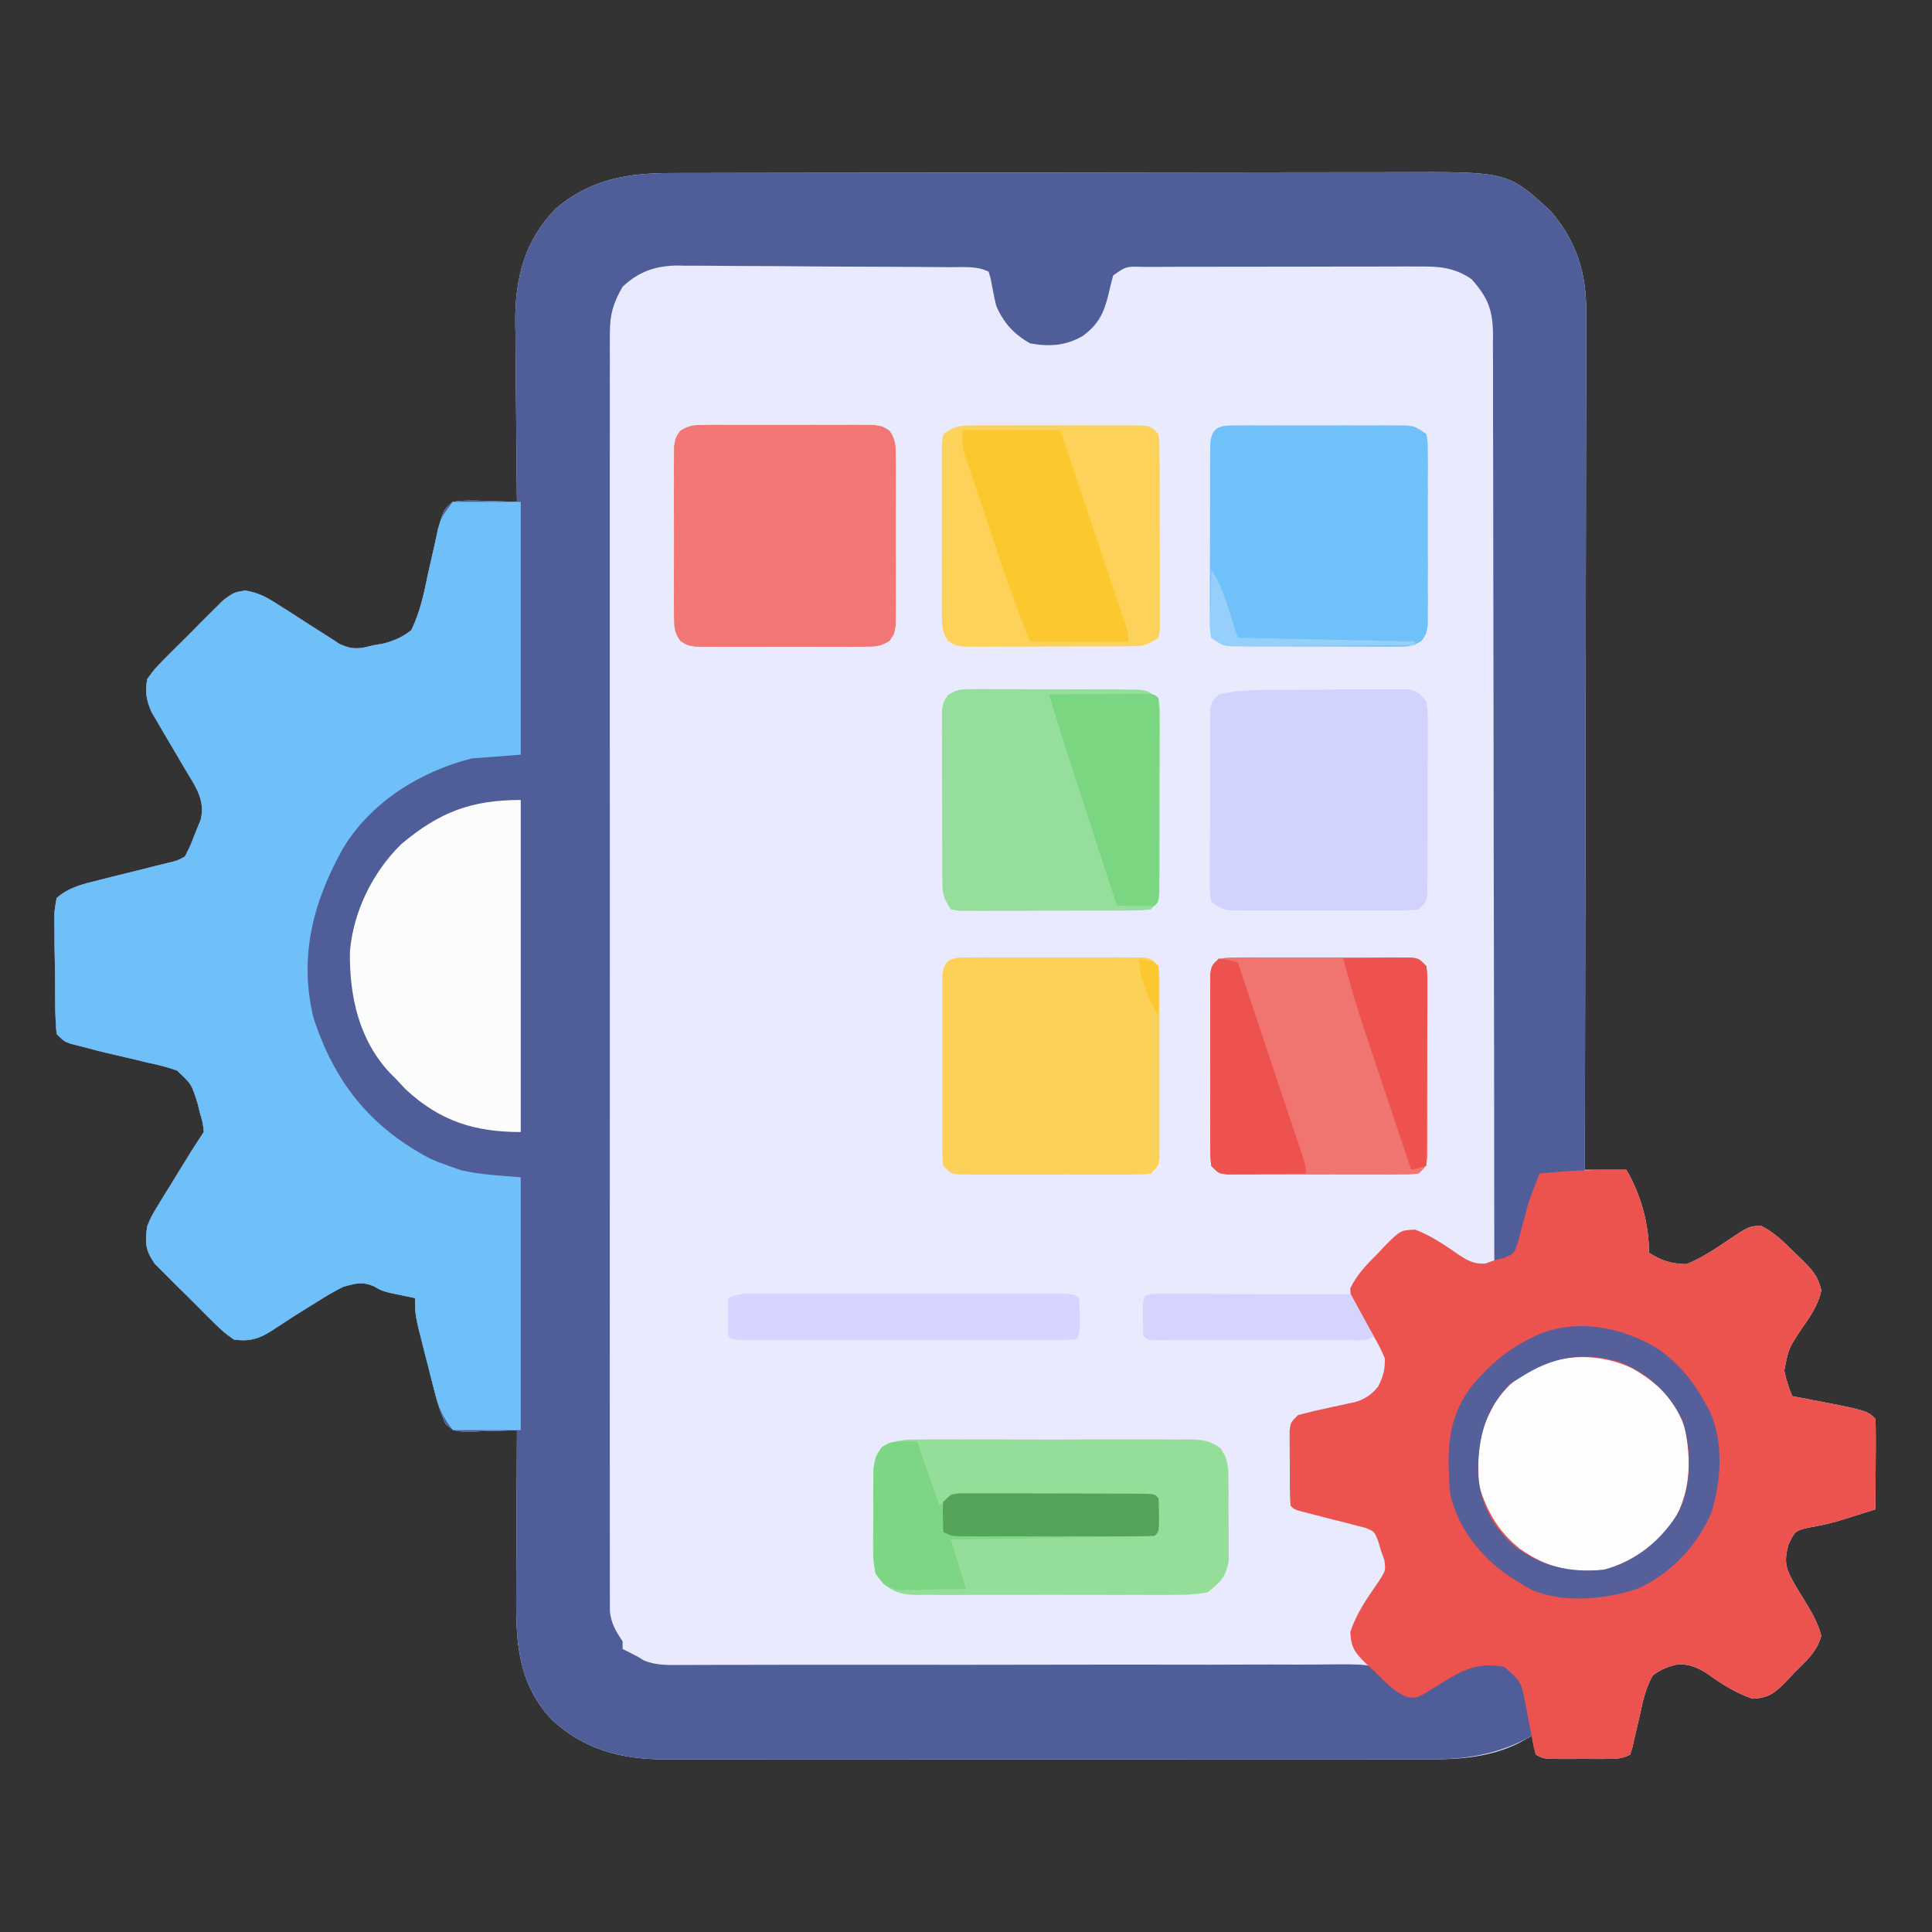 <?xml version="1.0" encoding="UTF-8"?>
<svg version="1.1" xmlns="http://www.w3.org/2000/svg" width="512" height="512">
<rect width="100%" height="100%" fill="#333333" stroke="none"/>
<path d="M0 0 C0.896 -0.003 1.792 -0.006 2.715 -0.009 C5.705 -0.018 8.696 -0.019 11.686 -0.021 C13.836 -0.025 15.985 -0.03 18.134 -0.036 C23.964 -0.049 29.795 -0.055 35.626 -0.06 C39.272 -0.063 42.918 -0.067 46.564 -0.071 C57.98 -0.085 69.397 -0.095 80.814 -0.098 C93.976 -0.103 107.137 -0.12 120.299 -0.149 C130.485 -0.171 140.67 -0.181 150.855 -0.182 C156.933 -0.184 163.011 -0.189 169.089 -0.207 C174.809 -0.224 180.529 -0.226 186.249 -0.217 C188.342 -0.216 190.435 -0.221 192.528 -0.231 C221.493 -0.36 221.493 -0.36 232.887 10.14 C239.793 18.273 242.35 26.619 242.248 37.1 C242.25 38.075 242.253 39.049 242.255 40.053 C242.26 43.304 242.244 46.554 242.227 49.805 C242.227 52.141 242.227 54.477 242.229 56.813 C242.23 63.145 242.212 69.477 242.191 75.809 C242.174 81.759 242.171 87.709 242.168 93.659 C242.162 105.44 242.142 117.22 242.113 129.001 C242.086 140.442 242.064 151.882 242.052 163.323 C242.051 164.028 242.05 164.734 242.049 165.461 C242.045 169.002 242.042 172.544 242.038 176.085 C242.007 205.437 241.954 234.789 241.887 264.14 C245.517 264.14 249.147 264.14 252.887 264.14 C256.744 270.752 258.887 278.496 258.887 286.14 C262.22 288.253 264.923 289.14 268.887 289.14 C272.845 287.498 276.376 285.167 279.908 282.762 C285.22 279.194 285.22 279.194 288.473 278.933 C292.166 280.78 294.814 283.41 297.699 286.328 C298.596 287.176 298.596 287.176 299.51 288.041 C302.177 290.702 303.716 292.387 304.563 296.113 C303.647 300.214 301.641 302.981 299.262 306.39 C295.895 311.471 295.895 311.471 294.735 317.34 C295.255 319.755 295.867 321.894 296.887 324.14 C297.778 324.305 297.778 324.305 298.688 324.472 C316.656 327.91 316.656 327.91 318.887 330.14 C318.974 331.921 318.994 333.705 318.985 335.488 C318.981 336.568 318.978 337.647 318.975 338.76 C318.966 339.896 318.958 341.032 318.949 342.203 C318.945 343.343 318.94 344.483 318.936 345.658 C318.924 348.486 318.907 351.313 318.887 354.14 C316.888 354.768 314.888 355.393 312.887 356.015 C311.704 356.388 310.52 356.761 309.301 357.144 C306.595 357.934 304.031 358.491 301.262 358.953 C297.576 359.85 297.576 359.85 295.824 363.515 C294.543 368.468 295.228 369.971 297.735 374.418 C298.84 376.261 299.959 378.094 301.092 379.92 C302.587 382.425 303.795 384.795 304.543 387.621 C303.432 391.886 300.394 394.474 297.324 397.515 C296.411 398.496 296.411 398.496 295.479 399.496 C292.356 402.635 290.887 404.09 286.352 404.32 C281.84 402.784 278.152 400.425 274.313 397.672 C271.777 396.046 269.586 395.122 266.558 395.202 C263.855 395.81 262.115 396.485 259.887 398.14 C257.987 401.52 257.233 404.99 256.449 408.765 C255.998 410.697 255.542 412.626 255.078 414.555 C254.895 415.41 254.711 416.265 254.522 417.147 C254.312 417.805 254.103 418.463 253.887 419.14 C251.458 420.355 249.88 420.27 247.168 420.273 C246.236 420.275 245.304 420.276 244.344 420.277 C242.88 420.271 242.88 420.271 241.387 420.265 C239.923 420.271 239.923 420.271 238.43 420.277 C237.032 420.275 237.032 420.275 235.606 420.273 C234.321 420.272 234.321 420.272 233.01 420.27 C230.887 420.14 230.887 420.14 228.887 419.14 C228.262 416.578 228.262 416.578 227.887 414.14 C226.773 414.759 225.659 415.378 224.512 416.015 C216.893 419.808 208.834 420.44 200.438 420.394 C199.542 420.398 198.646 420.401 197.723 420.404 C194.751 420.412 191.779 420.406 188.807 420.399 C186.664 420.402 184.521 420.406 182.378 420.41 C176.579 420.419 170.779 420.415 164.98 420.409 C158.9 420.404 152.82 420.409 146.74 420.412 C136.532 420.416 126.323 420.411 116.115 420.401 C104.326 420.39 92.537 420.394 80.748 420.405 C70.612 420.414 60.475 420.415 50.339 420.41 C44.292 420.407 38.244 420.406 32.196 420.413 C26.51 420.419 20.823 420.415 15.137 420.403 C13.055 420.401 10.972 420.401 8.89 420.406 C6.038 420.411 3.187 420.404 0.336 420.394 C-0.48 420.399 -1.296 420.403 -2.137 420.408 C-13.639 420.331 -23.376 417.795 -31.926 409.828 C-40.598 400.574 -41.41 389.899 -41.308 377.769 C-41.306 376.492 -41.303 375.214 -41.3 373.898 C-41.291 370.523 -41.273 367.148 -41.25 363.773 C-41.23 360.321 -41.221 356.868 -41.211 353.416 C-41.189 346.657 -41.155 339.899 -41.113 333.14 C-42.305 333.187 -43.498 333.233 -44.726 333.281 C-46.293 333.319 -47.859 333.355 -49.426 333.39 C-50.211 333.424 -50.997 333.457 -51.806 333.492 C-57.581 333.59 -57.581 333.59 -60.042 331.51 C-61.314 328.697 -62.171 325.977 -62.937 322.984 C-63.243 321.797 -63.55 320.61 -63.865 319.387 C-64.328 317.532 -64.328 317.532 -64.801 315.64 C-65.121 314.404 -65.441 313.168 -65.771 311.894 C-68.113 302.697 -68.113 302.697 -68.113 298.14 C-68.716 298.019 -69.32 297.898 -69.941 297.773 C-70.74 297.606 -71.54 297.438 -72.363 297.265 C-73.546 297.022 -73.546 297.022 -74.754 296.773 C-77.113 296.14 -77.113 296.14 -79.035 295.008 C-82.117 293.721 -83.911 294.252 -87.113 295.14 C-89.683 296.389 -92.076 297.864 -94.488 299.39 C-95.48 299.998 -95.48 299.998 -96.492 300.619 C-99.248 302.314 -101.969 304.044 -104.656 305.847 C-108.742 308.59 -111.194 309.8 -116.113 309.14 C-118.906 307.14 -118.906 307.14 -121.73 304.355 C-122.232 303.861 -122.734 303.367 -123.252 302.859 C-124.306 301.813 -125.353 300.759 -126.392 299.698 C-127.982 298.084 -129.603 296.508 -131.23 294.931 C-132.253 293.908 -133.274 292.883 -134.293 291.855 C-135.218 290.928 -136.144 290.001 -137.097 289.046 C-139.632 285.393 -139.709 283.508 -139.113 279.14 C-137.951 276.374 -137.951 276.374 -136.34 273.75 C-135.762 272.793 -135.185 271.837 -134.59 270.851 C-133.673 269.386 -133.673 269.386 -132.738 267.89 C-132.135 266.898 -131.532 265.905 -130.91 264.883 C-128.701 261.26 -126.466 257.671 -124.113 254.14 C-124.349 251.704 -124.349 251.704 -125.113 249.14 C-125.317 248.297 -125.522 247.454 -125.732 246.586 C-127.366 241.404 -127.366 241.404 -131.231 237.821 C-133.865 236.903 -136.444 236.266 -139.176 235.703 C-140.117 235.473 -141.058 235.242 -142.028 235.005 C-143.883 234.553 -145.742 234.118 -147.604 233.701 C-150.692 233.011 -153.746 232.217 -156.801 231.39 C-157.609 231.189 -158.417 230.988 -159.25 230.781 C-161.113 230.14 -161.113 230.14 -163.113 228.14 C-163.35 225.451 -163.465 222.868 -163.484 220.176 C-163.493 219.386 -163.502 218.597 -163.512 217.784 C-163.526 216.114 -163.535 214.444 -163.539 212.773 C-163.551 210.216 -163.6 207.661 -163.65 205.103 C-163.66 203.482 -163.667 201.86 -163.672 200.238 C-163.691 199.472 -163.711 198.707 -163.731 197.918 C-163.712 195.754 -163.712 195.754 -163.113 192.14 C-159.824 189.228 -156 188.397 -151.789 187.351 C-150.596 187.05 -149.403 186.748 -148.174 186.437 C-146.937 186.133 -145.7 185.829 -144.426 185.515 C-141.963 184.9 -139.501 184.283 -137.039 183.664 C-135.95 183.395 -134.861 183.126 -133.739 182.849 C-131.159 182.246 -131.159 182.246 -129.113 181.14 C-127.668 178.291 -127.668 178.291 -126.363 174.89 C-125.894 173.751 -125.425 172.611 -124.941 171.437 C-123.588 166.05 -126.426 162.421 -129.152 157.832 C-130.022 156.34 -130.022 156.34 -130.91 154.818 C-132.129 152.741 -133.356 150.668 -134.59 148.599 C-135.167 147.604 -135.745 146.608 -136.34 145.582 C-136.872 144.682 -137.403 143.781 -137.951 142.854 C-139.353 139.58 -139.669 137.668 -139.113 134.14 C-137.097 131.348 -137.097 131.348 -134.293 128.523 C-133.548 127.77 -133.548 127.77 -132.789 127.002 C-131.739 125.948 -130.681 124.901 -129.616 123.861 C-127.993 122.27 -126.404 120.65 -124.816 119.023 C-123.789 118 -122.761 116.98 -121.73 115.961 C-120.798 115.035 -119.866 114.11 -118.906 113.157 C-116.113 111.14 -116.113 111.14 -113.127 110.632 C-109.514 111.242 -107.34 112.463 -104.269 114.457 C-103.188 115.138 -102.106 115.819 -100.992 116.521 C-99.297 117.612 -97.606 118.708 -95.917 119.807 C-94.273 120.871 -92.615 121.914 -90.957 122.957 C-89.49 123.907 -89.49 123.907 -87.994 124.877 C-84.464 126.425 -82.798 126.1 -79.113 125.14 C-78.249 124.993 -77.386 124.847 -76.496 124.695 C-73.519 123.879 -71.559 123.05 -69.113 121.14 C-66.766 116.342 -65.739 111.336 -64.676 106.14 C-64.214 104.066 -63.74 101.995 -63.258 99.925 C-62.827 98.05 -62.427 96.167 -62.029 94.285 C-60.524 89.119 -60.524 89.119 -58.113 87.14 C-55.201 86.659 -52.366 86.765 -49.426 86.89 C-48.628 86.908 -47.831 86.927 -47.01 86.945 C-45.044 86.992 -43.078 87.064 -41.113 87.14 C-41.122 86.44 -41.131 85.74 -41.14 85.019 C-41.221 78.371 -41.281 71.724 -41.32 65.075 C-41.341 61.659 -41.369 58.242 -41.415 54.826 C-41.467 50.884 -41.486 46.942 -41.504 43 C-41.524 41.793 -41.545 40.586 -41.566 39.343 C-41.569 27.587 -39.073 17.873 -30.746 9.34 C-21.41 1.541 -11.76 -0.012 0 0 Z " fill="#EAEAFE" transform="translate(178.113,45.86)"/>
<path d="M0 0 C0.896 -0.003 1.792 -0.006 2.715 -0.009 C5.705 -0.018 8.696 -0.019 11.686 -0.021 C13.836 -0.025 15.985 -0.03 18.134 -0.036 C23.964 -0.049 29.795 -0.055 35.626 -0.06 C39.272 -0.063 42.918 -0.067 46.564 -0.071 C57.98 -0.085 69.397 -0.095 80.814 -0.098 C93.976 -0.103 107.137 -0.12 120.299 -0.149 C130.485 -0.171 140.67 -0.181 150.855 -0.182 C156.933 -0.184 163.011 -0.189 169.089 -0.207 C174.809 -0.224 180.529 -0.226 186.249 -0.217 C188.342 -0.216 190.435 -0.221 192.528 -0.231 C221.493 -0.36 221.493 -0.36 232.887 10.14 C239.805 18.287 242.349 26.64 242.248 37.138 C242.25 38.117 242.253 39.095 242.255 40.104 C242.26 43.368 242.244 46.632 242.227 49.896 C242.227 52.242 242.227 54.588 242.229 56.934 C242.23 63.293 242.212 69.652 242.191 76.011 C242.174 81.986 242.171 87.961 242.168 93.936 C242.162 105.767 242.142 117.598 242.113 129.429 C242.086 140.917 242.064 152.406 242.052 163.895 C242.051 164.604 242.05 165.313 242.049 166.043 C242.045 169.599 242.042 173.155 242.038 176.711 C242.007 206.188 241.954 235.664 241.887 265.14 C237.927 265.47 233.967 265.8 229.887 266.14 C229.572 267.393 229.258 268.646 228.934 269.937 C228.502 271.589 228.07 273.24 227.637 274.89 C227.329 276.128 227.329 276.128 227.016 277.39 C225.81 281.92 224.896 285.312 220.887 288.14 C219.897 288.14 218.907 288.14 217.887 288.14 C217.886 286.843 217.886 285.546 217.885 284.209 C217.871 253.408 217.831 222.607 217.76 191.806 C217.751 188.014 217.743 184.223 217.734 180.432 C217.733 179.677 217.731 178.922 217.729 178.144 C217.703 165.924 217.693 153.704 217.691 141.484 C217.688 128.944 217.666 116.404 217.626 103.864 C217.603 96.127 217.594 88.39 217.603 80.653 C217.609 74.719 217.589 68.785 217.559 62.852 C217.551 60.418 217.551 57.984 217.56 55.551 C217.572 52.229 217.553 48.909 217.526 45.587 C217.537 44.623 217.548 43.659 217.558 42.666 C217.462 36.213 216.193 32.992 211.887 28.14 C207.093 24.831 202.869 24.714 197.251 24.768 C196.405 24.764 195.559 24.761 194.687 24.757 C191.904 24.749 189.122 24.763 186.34 24.777 C184.403 24.778 182.466 24.777 180.528 24.776 C176.477 24.776 172.425 24.786 168.374 24.804 C163.173 24.827 157.972 24.827 152.77 24.821 C148.775 24.817 144.779 24.824 140.783 24.834 C138.864 24.838 136.946 24.839 135.027 24.837 C132.353 24.837 129.679 24.849 127.005 24.866 C126.208 24.863 125.411 24.861 124.59 24.858 C120.274 24.739 120.274 24.739 116.887 27.14 C116.397 28.898 115.967 30.672 115.574 32.453 C114.316 37.31 112.996 40.033 108.887 43.14 C104.368 45.789 100.003 46.052 94.887 45.14 C90.618 42.737 87.778 39.656 85.887 35.14 C85.319 32.793 84.885 30.442 84.449 28.066 C84.264 27.431 84.078 26.795 83.887 26.14 C80.714 24.554 77.287 24.966 73.8 24.948 C72.964 24.939 72.128 24.931 71.267 24.923 C68.492 24.898 65.717 24.881 62.942 24.867 C61.994 24.862 61.046 24.856 60.069 24.851 C55.048 24.824 50.026 24.805 45.005 24.79 C39.827 24.774 34.649 24.729 29.471 24.678 C25.483 24.644 21.496 24.633 17.508 24.627 C15.6 24.62 13.692 24.605 11.784 24.581 C9.105 24.549 6.428 24.55 3.75 24.557 C2.577 24.532 2.577 24.532 1.381 24.507 C-4.351 24.572 -8.912 26.114 -13.113 30.14 C-15.573 34.36 -16.488 37.432 -16.491 42.3 C-16.498 43.521 -16.506 44.742 -16.514 46 C-16.508 47.346 -16.501 48.693 -16.494 50.04 C-16.497 51.477 -16.502 52.914 -16.508 54.351 C-16.521 58.295 -16.515 62.24 -16.505 66.185 C-16.498 70.44 -16.509 74.696 -16.517 78.951 C-16.531 87.286 -16.528 95.621 -16.519 103.956 C-16.512 110.729 -16.511 117.502 -16.515 124.274 C-16.515 125.72 -16.515 125.72 -16.516 127.194 C-16.517 129.152 -16.518 131.109 -16.519 133.066 C-16.527 151.424 -16.518 169.782 -16.501 188.14 C-16.488 203.897 -16.49 219.654 -16.504 235.411 C-16.52 253.704 -16.527 271.997 -16.517 290.291 C-16.516 292.24 -16.515 294.19 -16.515 296.14 C-16.514 297.1 -16.514 298.059 -16.513 299.048 C-16.511 305.814 -16.515 312.581 -16.522 319.347 C-16.53 327.59 -16.528 335.834 -16.512 344.077 C-16.504 348.284 -16.501 352.491 -16.511 356.699 C-16.52 360.548 -16.515 364.397 -16.499 368.247 C-16.496 369.641 -16.498 371.036 -16.505 372.43 C-16.514 374.322 -16.503 376.215 -16.491 378.107 C-16.49 379.159 -16.49 380.211 -16.489 381.295 C-16.058 384.557 -14.902 386.416 -13.113 389.14 C-13.113 389.8 -13.113 390.46 -13.113 391.14 C-12.247 391.574 -12.247 391.574 -11.363 392.015 C-9.113 393.14 -9.113 393.14 -7.455 394.196 C-4.129 395.537 -0.919 395.404 2.61 395.372 C3.392 395.373 4.175 395.374 4.981 395.374 C7.606 395.375 10.23 395.361 12.855 395.348 C14.736 395.346 16.617 395.345 18.497 395.345 C22.549 395.343 26.601 395.335 30.653 395.323 C37.062 395.306 43.47 395.309 49.878 395.317 C68.101 395.336 86.324 395.343 104.547 395.295 C114.611 395.269 124.673 395.268 134.737 395.294 C140.062 395.307 145.386 395.307 150.711 395.276 C155.721 395.247 160.73 395.251 165.739 395.279 C167.576 395.283 169.413 395.276 171.25 395.256 C185.225 395.11 185.225 395.11 189.482 397.749 C191.378 399.682 191.378 399.682 192.756 401.62 C193.13 402.122 193.503 402.624 193.887 403.14 C198.921 403.533 203.502 399.52 207.627 396.847 C210.694 394.977 212.502 394.116 216.129 394.344 C217.039 394.607 217.949 394.87 218.887 395.14 C219.939 395.429 220.991 395.718 222.074 396.015 C226.461 399.33 227.045 403.868 227.887 409.14 C227.928 410.807 227.941 412.475 227.887 414.14 C219.004 419.075 210.523 420.45 200.438 420.394 C199.542 420.398 198.646 420.401 197.723 420.404 C194.751 420.412 191.779 420.406 188.807 420.399 C186.664 420.402 184.521 420.406 182.378 420.41 C176.579 420.419 170.779 420.415 164.98 420.409 C158.9 420.404 152.82 420.409 146.74 420.412 C136.532 420.416 126.323 420.411 116.115 420.401 C104.326 420.39 92.537 420.394 80.748 420.405 C70.612 420.414 60.475 420.415 50.339 420.41 C44.292 420.407 38.244 420.406 32.196 420.413 C26.51 420.419 20.823 420.415 15.137 420.403 C13.055 420.401 10.972 420.401 8.89 420.406 C6.038 420.411 3.187 420.404 0.336 420.394 C-0.48 420.399 -1.296 420.403 -2.137 420.408 C-13.639 420.331 -23.376 417.795 -31.926 409.828 C-40.598 400.574 -41.41 389.899 -41.308 377.769 C-41.306 376.492 -41.303 375.214 -41.3 373.898 C-41.291 370.523 -41.273 367.148 -41.25 363.773 C-41.23 360.321 -41.221 356.868 -41.211 353.416 C-41.189 346.657 -41.155 339.899 -41.113 333.14 C-42.305 333.187 -43.498 333.233 -44.726 333.281 C-46.293 333.319 -47.859 333.355 -49.426 333.39 C-50.211 333.424 -50.997 333.457 -51.806 333.492 C-57.581 333.59 -57.581 333.59 -60.042 331.51 C-61.314 328.697 -62.171 325.977 -62.937 322.984 C-63.243 321.797 -63.55 320.61 -63.865 319.387 C-64.328 317.532 -64.328 317.532 -64.801 315.64 C-65.121 314.404 -65.441 313.168 -65.771 311.894 C-68.113 302.697 -68.113 302.697 -68.113 298.14 C-68.716 298.019 -69.32 297.898 -69.941 297.773 C-70.74 297.606 -71.54 297.438 -72.363 297.265 C-73.546 297.022 -73.546 297.022 -74.754 296.773 C-77.113 296.14 -77.113 296.14 -79.035 295.008 C-82.117 293.721 -83.911 294.252 -87.113 295.14 C-89.683 296.389 -92.076 297.864 -94.488 299.39 C-95.48 299.998 -95.48 299.998 -96.492 300.619 C-99.248 302.314 -101.969 304.044 -104.656 305.847 C-108.742 308.59 -111.194 309.8 -116.113 309.14 C-118.906 307.14 -118.906 307.14 -121.73 304.355 C-122.232 303.861 -122.734 303.367 -123.252 302.859 C-124.306 301.813 -125.353 300.759 -126.392 299.698 C-127.982 298.084 -129.603 296.508 -131.23 294.931 C-132.253 293.908 -133.274 292.883 -134.293 291.855 C-135.218 290.928 -136.144 290.001 -137.097 289.046 C-139.632 285.393 -139.709 283.508 -139.113 279.14 C-137.951 276.374 -137.951 276.374 -136.34 273.75 C-135.762 272.793 -135.185 271.837 -134.59 270.851 C-133.673 269.386 -133.673 269.386 -132.738 267.89 C-132.135 266.898 -131.532 265.905 -130.91 264.883 C-128.701 261.26 -126.466 257.671 -124.113 254.14 C-124.349 251.704 -124.349 251.704 -125.113 249.14 C-125.317 248.297 -125.522 247.454 -125.732 246.586 C-127.366 241.404 -127.366 241.404 -131.231 237.821 C-133.865 236.903 -136.444 236.266 -139.176 235.703 C-140.117 235.473 -141.058 235.242 -142.028 235.005 C-143.883 234.553 -145.742 234.118 -147.604 233.701 C-150.692 233.011 -153.746 232.217 -156.801 231.39 C-157.609 231.189 -158.417 230.988 -159.25 230.781 C-161.113 230.14 -161.113 230.14 -163.113 228.14 C-163.35 225.451 -163.465 222.868 -163.484 220.176 C-163.493 219.386 -163.502 218.597 -163.512 217.784 C-163.526 216.114 -163.535 214.444 -163.539 212.773 C-163.551 210.216 -163.6 207.661 -163.65 205.103 C-163.66 203.482 -163.667 201.86 -163.672 200.238 C-163.691 199.472 -163.711 198.707 -163.731 197.918 C-163.712 195.754 -163.712 195.754 -163.113 192.14 C-159.824 189.228 -156 188.397 -151.789 187.351 C-150.596 187.05 -149.403 186.748 -148.174 186.437 C-146.937 186.133 -145.7 185.829 -144.426 185.515 C-141.963 184.9 -139.501 184.283 -137.039 183.664 C-135.95 183.395 -134.861 183.126 -133.739 182.849 C-131.159 182.246 -131.159 182.246 -129.113 181.14 C-127.668 178.291 -127.668 178.291 -126.363 174.89 C-125.894 173.751 -125.425 172.611 -124.941 171.437 C-123.588 166.05 -126.426 162.421 -129.152 157.832 C-130.022 156.34 -130.022 156.34 -130.91 154.818 C-132.129 152.741 -133.356 150.668 -134.59 148.599 C-135.167 147.604 -135.745 146.608 -136.34 145.582 C-136.872 144.682 -137.403 143.781 -137.951 142.854 C-139.353 139.58 -139.669 137.668 -139.113 134.14 C-137.097 131.348 -137.097 131.348 -134.293 128.523 C-133.548 127.77 -133.548 127.77 -132.789 127.002 C-131.739 125.948 -130.681 124.901 -129.616 123.861 C-127.993 122.27 -126.404 120.65 -124.816 119.023 C-123.789 118 -122.761 116.98 -121.73 115.961 C-120.798 115.035 -119.866 114.11 -118.906 113.157 C-116.113 111.14 -116.113 111.14 -113.127 110.632 C-109.514 111.242 -107.34 112.463 -104.269 114.457 C-103.188 115.138 -102.106 115.819 -100.992 116.521 C-99.297 117.612 -97.606 118.708 -95.917 119.807 C-94.273 120.871 -92.615 121.914 -90.957 122.957 C-89.49 123.907 -89.49 123.907 -87.994 124.877 C-84.464 126.425 -82.798 126.1 -79.113 125.14 C-78.249 124.993 -77.386 124.847 -76.496 124.695 C-73.519 123.879 -71.559 123.05 -69.113 121.14 C-66.766 116.342 -65.739 111.336 -64.676 106.14 C-64.214 104.066 -63.74 101.995 -63.258 99.925 C-62.827 98.05 -62.427 96.167 -62.029 94.285 C-60.524 89.119 -60.524 89.119 -58.113 87.14 C-55.201 86.659 -52.366 86.765 -49.426 86.89 C-48.628 86.908 -47.831 86.927 -47.01 86.945 C-45.044 86.992 -43.078 87.064 -41.113 87.14 C-41.122 86.44 -41.131 85.74 -41.14 85.019 C-41.221 78.371 -41.281 71.724 -41.32 65.075 C-41.341 61.659 -41.369 58.242 -41.415 54.826 C-41.467 50.884 -41.486 46.942 -41.504 43 C-41.524 41.793 -41.545 40.586 -41.566 39.343 C-41.569 27.587 -39.073 17.873 -30.746 9.34 C-21.41 1.541 -11.76 -0.012 0 0 Z " fill="#4F5D99" transform="translate(178.113,45.86)"/>
<path d="M0 0 C3.857 6.612 6 14.356 6 22 C9.333 24.113 12.036 25 16 25 C19.958 23.358 23.489 21.026 27.021 18.622 C32.333 15.053 32.333 15.053 35.586 14.793 C39.279 16.639 41.927 19.27 44.812 22.188 C45.41 22.753 46.007 23.318 46.623 23.9 C49.29 26.561 50.829 28.247 51.676 31.973 C50.76 36.074 48.754 38.841 46.375 42.25 C43.008 47.331 43.008 47.331 41.848 53.199 C42.368 55.615 42.98 57.753 44 60 C44.594 60.11 45.189 60.219 45.801 60.332 C63.769 63.769 63.769 63.769 66 66 C66.087 67.781 66.107 69.565 66.098 71.348 C66.094 72.427 66.091 73.507 66.088 74.619 C66.08 75.755 66.071 76.892 66.062 78.062 C66.058 79.203 66.053 80.343 66.049 81.518 C66.037 84.345 66.021 87.173 66 90 C64.001 90.628 62.001 91.252 60 91.875 C58.817 92.248 57.633 92.62 56.414 93.004 C53.708 93.794 51.144 94.351 48.375 94.812 C44.689 95.71 44.689 95.71 42.938 99.375 C41.657 104.328 42.341 105.831 44.848 110.277 C45.953 112.12 47.072 113.953 48.205 115.779 C49.7 118.285 50.909 120.654 51.656 123.48 C50.545 127.746 47.507 130.334 44.438 133.375 C43.828 134.029 43.219 134.682 42.592 135.355 C39.469 138.495 38 139.949 33.465 140.18 C28.953 138.644 25.265 136.285 21.426 133.531 C18.89 131.906 16.699 130.981 13.671 131.062 C10.968 131.669 9.228 132.344 7 134 C5.1 137.38 4.346 140.849 3.562 144.625 C3.111 146.556 2.655 148.486 2.191 150.414 C2.008 151.27 1.824 152.125 1.635 153.006 C1.425 153.664 1.216 154.322 1 155 C-1.429 156.214 -3.007 156.129 -5.719 156.133 C-6.651 156.134 -7.583 156.135 -8.543 156.137 C-9.519 156.133 -10.495 156.129 -11.5 156.125 C-12.476 156.129 -13.452 156.133 -14.457 156.137 C-15.855 156.135 -15.855 156.135 -17.281 156.133 C-18.138 156.132 -18.994 156.131 -19.877 156.129 C-22 156 -22 156 -24 155 C-24.575 153.006 -24.575 153.006 -25.043 150.414 C-25.231 149.483 -25.418 148.553 -25.611 147.594 C-25.993 145.626 -26.358 143.654 -26.705 141.68 C-27.877 135.723 -27.877 135.723 -32.301 131.773 C-39.993 130.165 -44.672 133.298 -50.965 137.293 C-55.511 140.056 -55.511 140.056 -57.998 139.77 C-61.643 138.369 -64.065 135.571 -66.812 132.875 C-67.423 132.318 -68.033 131.761 -68.662 131.188 C-71.727 128.189 -72.963 126.893 -73.145 122.484 C-71.472 117.394 -68.629 113.474 -65.617 109.086 C-63.77 106.198 -63.77 106.198 -64.133 103.414 C-64.419 102.617 -64.705 101.821 -65 101 C-65.25 100.162 -65.5 99.323 -65.757 98.459 C-66.773 95.852 -66.773 95.852 -69.139 94.897 C-70.002 94.679 -70.865 94.46 -71.754 94.234 C-73.159 93.859 -73.159 93.859 -74.592 93.477 C-75.572 93.237 -76.552 92.997 -77.562 92.75 C-79.502 92.247 -81.441 91.742 -83.379 91.234 C-84.241 91.02 -85.103 90.806 -85.99 90.585 C-88 90 -88 90 -89 89 C-89.252 85.361 -89.185 81.709 -89.188 78.062 C-89.2 77.034 -89.212 76.006 -89.225 74.947 C-89.227 73.966 -89.228 72.984 -89.23 71.973 C-89.235 71.068 -89.239 70.163 -89.243 69.231 C-89 67 -89 67 -87 65 C-84.187 64.261 -81.404 63.601 -78.562 63 C-77.021 62.672 -75.48 62.339 -73.941 62 C-73.258 61.856 -72.574 61.711 -71.869 61.562 C-69.25 60.774 -67.429 59.543 -65.734 57.398 C-64.415 54.686 -63.96 53.056 -64 50 C-65.487 46.319 -67.565 42.988 -69.733 39.673 C-72.953 34.678 -72.953 34.678 -73.176 31.445 C-71.374 27.698 -68.738 25.041 -65.812 22.125 C-65.247 21.519 -64.682 20.913 -64.1 20.289 C-59.886 16.041 -59.886 16.041 -55.984 15.859 C-51.837 17.445 -48.394 19.756 -44.768 22.293 C-42.185 24.003 -40.554 25.028 -37.41 24.867 C-36.615 24.581 -35.819 24.295 -35 24 C-34.116 23.776 -33.231 23.551 -32.32 23.32 C-29.746 22.155 -29.746 22.155 -28.742 19.242 C-28.313 17.575 -28.313 17.575 -27.875 15.875 C-27.399 14.133 -27.399 14.133 -26.914 12.355 C-26.612 11.248 -26.311 10.141 -26 9 C-25.065 6.302 -24.043 3.659 -23 1 C-15.309 0.248 -7.728 -0.137 0 0 Z " fill="#EC524E" transform="translate(431,310)"/>
<path d="M0 0 C5.94 0 11.88 0 18 0 C18 22.11 18 44.22 18 67 C13.71 67.33 9.42 67.66 5 68 C-8.72 71.48 -21.758 79.599 -29.131 91.884 C-37.047 106.071 -40.834 120.478 -36.938 136.688 C-31.373 153.772 -21.962 165.651 -5.922 174.094 C-4.318 174.816 -2.659 175.414 -1 176 C0.052 176.371 1.104 176.743 2.188 177.125 C7.361 178.312 12.711 178.559 18 179 C18 201.11 18 223.22 18 246 C12.06 246 6.12 246 0 246 C-2.845 242.207 -3.688 240.286 -4.824 235.844 C-5.13 234.657 -5.437 233.469 -5.752 232.246 C-6.215 230.392 -6.215 230.392 -6.688 228.5 C-7.008 227.264 -7.328 226.028 -7.658 224.754 C-10 215.556 -10 215.556 -10 211 C-10.603 210.879 -11.207 210.758 -11.828 210.633 C-12.627 210.465 -13.427 210.298 -14.25 210.125 C-15.433 209.881 -15.433 209.881 -16.641 209.633 C-19 209 -19 209 -20.922 207.867 C-24.004 206.581 -25.798 207.112 -29 208 C-31.57 209.248 -33.963 210.724 -36.375 212.25 C-37.367 212.858 -37.367 212.858 -38.379 213.478 C-41.135 215.174 -43.856 216.903 -46.543 218.707 C-50.629 221.45 -53.081 222.659 -58 222 C-60.792 220 -60.792 220 -63.617 217.215 C-64.119 216.721 -64.621 216.227 -65.138 215.718 C-66.193 214.672 -67.24 213.619 -68.279 212.558 C-69.869 210.944 -71.49 209.367 -73.117 207.791 C-74.14 206.768 -75.161 205.742 -76.18 204.715 C-77.568 203.324 -77.568 203.324 -78.984 201.906 C-81.519 198.252 -81.596 196.368 -81 192 C-79.838 189.233 -79.838 189.233 -78.227 186.609 C-77.649 185.653 -77.072 184.696 -76.477 183.711 C-75.56 182.245 -75.56 182.245 -74.625 180.75 C-73.72 179.261 -73.72 179.261 -72.797 177.742 C-70.588 174.12 -68.353 170.53 -66 167 C-66.236 164.564 -66.236 164.564 -67 162 C-67.204 161.157 -67.408 160.314 -67.619 159.445 C-69.253 154.263 -69.253 154.263 -73.118 150.68 C-75.752 149.763 -78.331 149.126 -81.062 148.562 C-82.004 148.332 -82.945 148.102 -83.915 147.864 C-85.77 147.413 -87.628 146.978 -89.491 146.561 C-92.579 145.87 -95.633 145.077 -98.688 144.25 C-99.496 144.049 -100.304 143.848 -101.137 143.641 C-103 143 -103 143 -105 141 C-105.236 138.311 -105.352 135.728 -105.371 133.035 C-105.38 132.246 -105.389 131.457 -105.398 130.644 C-105.413 128.974 -105.422 127.303 -105.426 125.633 C-105.437 123.075 -105.487 120.52 -105.537 117.963 C-105.547 116.341 -105.554 114.719 -105.559 113.098 C-105.578 112.332 -105.598 111.566 -105.618 110.777 C-105.599 108.614 -105.599 108.614 -105 105 C-101.711 102.088 -97.887 101.257 -93.676 100.211 C-92.483 99.909 -91.29 99.608 -90.061 99.297 C-88.824 98.993 -87.587 98.688 -86.312 98.375 C-83.85 97.76 -81.388 97.143 -78.926 96.523 C-77.837 96.255 -76.748 95.986 -75.626 95.708 C-73.046 95.106 -73.046 95.106 -71 94 C-69.555 91.15 -69.555 91.15 -68.25 87.75 C-67.781 86.61 -67.312 85.471 -66.828 84.297 C-65.475 78.91 -68.313 75.281 -71.039 70.691 C-71.619 69.697 -72.199 68.702 -72.797 67.678 C-74.016 65.6 -75.243 63.527 -76.477 61.459 C-77.054 60.463 -77.632 59.467 -78.227 58.441 C-78.758 57.541 -79.29 56.641 -79.838 55.713 C-81.24 52.439 -81.556 50.527 -81 47 C-78.984 44.208 -78.984 44.208 -76.18 41.383 C-75.683 40.881 -75.187 40.379 -74.676 39.862 C-73.626 38.807 -72.568 37.76 -71.503 36.721 C-69.88 35.13 -68.291 33.509 -66.703 31.883 C-65.676 30.86 -64.648 29.839 -63.617 28.82 C-62.685 27.895 -61.753 26.97 -60.792 26.016 C-58 24 -58 24 -55.014 23.491 C-51.401 24.101 -49.227 25.323 -46.156 27.316 C-45.075 27.998 -43.993 28.679 -42.879 29.381 C-41.184 30.471 -39.493 31.567 -37.804 32.667 C-36.16 33.731 -34.502 34.774 -32.844 35.816 C-31.866 36.45 -30.888 37.084 -29.881 37.737 C-26.351 39.285 -24.684 38.96 -21 38 C-20.136 37.853 -19.272 37.706 -18.383 37.555 C-15.406 36.739 -13.446 35.909 -11 34 C-8.653 29.201 -7.626 24.195 -6.562 19 C-6.101 16.925 -5.627 14.854 -5.145 12.784 C-4.714 10.909 -4.314 9.027 -3.916 7.145 C-3 4 -3 4 0 0 Z " fill="#6FC0F8" transform="translate(120,133)"/>
<path d="M0 0 C0.823 -0.007 1.646 -0.014 2.495 -0.021 C5.214 -0.039 7.931 -0.027 10.65 -0.014 C12.541 -0.016 14.431 -0.02 16.322 -0.025 C20.283 -0.031 24.244 -0.023 28.205 -0.004 C33.283 0.019 38.36 0.006 43.437 -0.018 C47.341 -0.033 51.244 -0.028 55.147 -0.018 C57.02 -0.015 58.892 -0.018 60.764 -0.028 C63.381 -0.038 65.997 -0.022 68.613 0 C69.387 -0.008 70.162 -0.016 70.959 -0.025 C74.449 0.031 76.443 0.249 79.285 2.349 C81.451 5.436 81.34 7.768 81.373 11.514 C81.379 12.184 81.385 12.855 81.392 13.546 C81.399 14.96 81.396 16.375 81.383 17.789 C81.369 19.946 81.403 22.098 81.441 24.254 C81.442 25.632 81.44 27.01 81.436 28.389 C81.436 29.636 81.437 30.883 81.438 32.168 C80.615 36.533 79.28 37.789 75.807 40.518 C72.906 41.013 70.594 41.204 67.699 41.165 C66.897 41.173 66.095 41.182 65.268 41.191 C62.624 41.213 59.982 41.199 57.338 41.182 C55.496 41.185 53.654 41.19 51.813 41.196 C47.956 41.204 44.099 41.193 40.243 41.169 C35.303 41.141 30.364 41.157 25.424 41.187 C21.622 41.205 17.82 41.2 14.017 41.187 C12.196 41.183 10.375 41.187 8.554 41.199 C6.006 41.212 3.461 41.192 0.914 41.165 C0.164 41.175 -0.586 41.185 -1.36 41.195 C-5.28 41.116 -7.041 40.637 -10.161 38.187 C-12.785 34.741 -12.825 32.691 -12.822 28.389 C-12.825 27.717 -12.827 27.046 -12.83 26.354 C-12.829 24.941 -12.815 23.528 -12.79 22.115 C-12.756 19.957 -12.77 17.803 -12.789 15.645 C-12.782 14.268 -12.772 12.891 -12.76 11.514 C-12.749 10.268 -12.738 9.022 -12.727 7.738 C-11.502 0.343 -6.584 -0.069 0 0 Z " fill="#95DE9A" transform="translate(244.193,381.482)"/>
<path d="M0 0 C1.547 -0.014 1.547 -0.014 3.125 -0.029 C4.237 -0.023 5.35 -0.017 6.496 -0.01 C7.639 -0.013 8.782 -0.016 9.959 -0.019 C12.377 -0.021 14.794 -0.015 17.212 -0.003 C20.919 0.013 24.625 -0.003 28.332 -0.022 C30.678 -0.02 33.025 -0.016 35.371 -0.01 C37.04 -0.019 37.04 -0.019 38.742 -0.029 C39.774 -0.019 40.805 -0.01 41.867 0 C43.229 0.004 43.229 0.004 44.619 0.007 C46.934 0.388 46.934 0.388 48.726 1.596 C50.339 3.99 50.314 5.576 50.322 8.455 C50.331 9.486 50.341 10.517 50.35 11.579 C50.344 12.692 50.338 13.804 50.332 14.951 C50.335 16.094 50.338 17.236 50.341 18.414 C50.343 20.831 50.337 23.249 50.325 25.667 C50.309 29.374 50.325 33.08 50.344 36.787 C50.342 39.133 50.338 41.479 50.332 43.826 C50.341 45.494 50.341 45.494 50.35 47.197 C50.341 48.228 50.332 49.259 50.322 50.322 C50.319 51.23 50.317 52.138 50.315 53.073 C49.934 55.388 49.934 55.388 48.726 57.181 C46.331 58.794 44.746 58.769 41.867 58.776 C40.836 58.786 39.805 58.795 38.742 58.805 C37.63 58.799 36.517 58.793 35.371 58.787 C34.228 58.789 33.085 58.792 31.908 58.795 C29.49 58.797 27.073 58.792 24.655 58.779 C20.948 58.763 17.242 58.779 13.535 58.798 C11.189 58.796 8.842 58.793 6.496 58.787 C4.827 58.796 4.827 58.796 3.125 58.805 C2.094 58.796 1.062 58.786 0 58.776 C-1.362 58.773 -1.362 58.773 -2.752 58.769 C-5.066 58.388 -5.066 58.388 -6.859 57.181 C-8.472 54.786 -8.447 53.201 -8.455 50.322 C-8.464 49.291 -8.474 48.259 -8.483 47.197 C-8.477 46.084 -8.471 44.972 -8.465 43.826 C-8.468 42.683 -8.471 41.54 -8.474 40.363 C-8.476 37.945 -8.47 35.527 -8.458 33.11 C-8.441 29.403 -8.457 25.697 -8.477 21.99 C-8.475 19.643 -8.471 17.297 -8.465 14.951 C-8.471 13.838 -8.477 12.726 -8.483 11.579 C-8.474 10.548 -8.464 9.517 -8.455 8.455 C-8.452 7.547 -8.45 6.638 -8.447 5.703 C-8.066 3.388 -8.066 3.388 -6.859 1.596 C-4.464 -0.017 -2.879 0.008 0 0 Z " fill="#F07773" transform="translate(187.066,112.612)"/>
<path d="M0 0 C1.517 -0.009 1.517 -0.009 3.064 -0.019 C4.155 -0.01 5.245 -0 6.369 0.009 C7.49 0.009 8.61 0.008 9.765 0.008 C12.136 0.01 14.506 0.02 16.876 0.036 C20.511 0.06 24.145 0.057 27.779 0.05 C30.08 0.056 32.381 0.063 34.682 0.072 C35.772 0.071 36.863 0.07 37.987 0.069 C39.503 0.083 39.503 0.083 41.051 0.098 C41.941 0.102 42.831 0.107 43.749 0.112 C46.025 0.372 46.025 0.372 49.025 2.372 C49.4 4.649 49.4 4.649 49.398 7.525 C49.407 9.136 49.407 9.136 49.417 10.781 C49.407 11.945 49.398 13.11 49.389 14.31 C49.389 16.096 49.389 16.096 49.39 17.919 C49.388 20.441 49.378 22.963 49.362 25.485 C49.338 29.356 49.341 33.227 49.348 37.099 C49.342 39.544 49.335 41.99 49.326 44.435 C49.328 46.182 49.328 46.182 49.329 47.964 C49.319 49.038 49.31 50.113 49.3 51.22 C49.295 52.169 49.291 53.118 49.286 54.095 C49.025 56.372 49.025 56.372 47.025 58.372 C44.786 58.633 44.786 58.633 41.965 58.647 C40.91 58.657 39.856 58.666 38.769 58.676 C37.055 58.674 37.055 58.674 35.307 58.673 C33.553 58.68 33.553 58.68 31.765 58.686 C29.29 58.692 26.815 58.692 24.34 58.688 C20.541 58.685 16.743 58.708 12.943 58.734 C10.544 58.736 8.144 58.737 5.744 58.736 C4.601 58.745 3.459 58.754 2.281 58.764 C0.7 58.754 0.7 58.754 -0.914 58.745 C-2.311 58.746 -2.311 58.746 -3.735 58.747 C-4.474 58.623 -5.213 58.5 -5.975 58.372 C-8.161 55.092 -8.23 54.112 -8.249 50.306 C-8.259 49.275 -8.268 48.244 -8.278 47.181 C-8.277 46.069 -8.276 44.956 -8.275 43.81 C-8.28 42.667 -8.284 41.524 -8.288 40.347 C-8.294 37.929 -8.295 35.512 -8.29 33.094 C-8.287 29.387 -8.311 25.681 -8.336 21.974 C-8.338 19.628 -8.339 17.281 -8.338 14.935 C-8.352 13.266 -8.352 13.266 -8.366 11.563 C-8.36 10.532 -8.353 9.501 -8.347 8.439 C-8.348 7.531 -8.348 6.623 -8.349 5.687 C-7.975 3.372 -7.975 3.372 -6.762 1.579 C-4.391 -0.022 -2.852 -0.002 0 0 Z " fill="#95DE9B" transform="translate(257.975,182.628)"/>
<path d="M0 0 C1.031 -0.006 2.062 -0.013 3.125 -0.019 C4.802 -0.013 4.802 -0.013 6.512 -0.007 C7.656 -0.009 8.8 -0.011 9.979 -0.013 C12.403 -0.014 14.826 -0.01 17.25 -0.002 C20.966 0.009 24.681 -0.002 28.397 -0.015 C30.748 -0.013 33.099 -0.011 35.449 -0.007 C37.123 -0.013 37.123 -0.013 38.83 -0.019 C39.865 -0.013 40.899 -0.006 41.965 0 C43.331 0.002 43.331 0.002 44.726 0.005 C47.047 0.259 47.047 0.259 50.047 2.259 C50.428 4.491 50.428 4.491 50.435 7.303 C50.445 8.355 50.454 9.406 50.464 10.489 C50.458 11.629 50.452 12.768 50.446 13.942 C50.448 15.109 50.451 16.275 50.454 17.477 C50.456 19.948 50.451 22.418 50.438 24.889 C50.422 28.677 50.438 32.465 50.457 36.253 C50.455 38.649 50.451 41.046 50.446 43.442 C50.452 44.58 50.458 45.717 50.464 46.89 C50.455 47.944 50.445 48.998 50.435 50.085 C50.433 51.014 50.431 51.942 50.428 52.899 C50.047 55.259 50.047 55.259 48.834 57.059 C46.463 58.651 44.92 58.633 42.073 58.631 C41.061 58.637 40.05 58.644 39.008 58.65 C37.918 58.641 36.827 58.632 35.703 58.622 C34.583 58.623 33.462 58.623 32.307 58.624 C29.937 58.621 27.566 58.612 25.196 58.595 C21.562 58.571 17.928 58.574 14.293 58.581 C11.992 58.575 9.692 58.568 7.391 58.56 C6.3 58.56 5.21 58.561 4.086 58.562 C3.075 58.553 2.064 58.543 1.022 58.533 C-0.314 58.527 -0.314 58.527 -1.676 58.519 C-3.953 58.259 -3.953 58.259 -6.953 56.259 C-7.327 53.982 -7.327 53.982 -7.325 51.106 C-7.331 50.032 -7.338 48.957 -7.344 47.85 C-7.335 46.686 -7.326 45.521 -7.316 44.321 C-7.317 43.13 -7.317 41.939 -7.318 40.712 C-7.315 38.19 -7.306 35.668 -7.289 33.146 C-7.265 29.275 -7.268 25.404 -7.275 21.532 C-7.27 19.087 -7.262 16.642 -7.254 14.196 C-7.255 13.032 -7.255 11.867 -7.256 10.667 C-7.247 9.593 -7.237 8.518 -7.228 7.411 C-7.223 6.462 -7.218 5.513 -7.214 4.536 C-6.683 -0.1 -3.995 0.007 0 0 Z " fill="#70C1F9" transform="translate(327.953,112.741)"/>
<path d="M0 0 C1.552 -0.009 1.552 -0.009 3.135 -0.019 C4.25 -0.015 5.366 -0.011 6.515 -0.007 C7.661 -0.009 8.806 -0.011 9.986 -0.013 C12.407 -0.014 14.829 -0.01 17.251 -0.002 C20.969 0.009 24.686 -0.002 28.404 -0.015 C30.754 -0.013 33.103 -0.011 35.453 -0.007 C36.571 -0.011 37.688 -0.015 38.84 -0.019 C40.387 -0.01 40.387 -0.01 41.965 0 C42.875 0.002 43.785 0.003 44.723 0.005 C46.918 0.259 46.918 0.259 48.918 2.259 C49.178 4.536 49.178 4.536 49.192 7.411 C49.207 9.023 49.207 9.023 49.221 10.667 C49.22 11.832 49.219 12.996 49.219 14.196 C49.223 15.387 49.227 16.578 49.231 17.805 C49.237 20.327 49.238 22.849 49.233 25.371 C49.23 29.243 49.254 33.114 49.279 36.985 C49.281 39.431 49.282 41.876 49.281 44.321 C49.29 45.486 49.299 46.65 49.309 47.85 C49.3 49.462 49.3 49.462 49.29 51.106 C49.291 52.055 49.291 53.004 49.292 53.982 C49.168 54.733 49.045 55.485 48.918 56.259 C45.659 58.432 44.716 58.514 40.943 58.533 C39.426 58.548 39.426 58.548 37.879 58.562 C36.243 58.561 36.243 58.561 34.574 58.56 C33.453 58.564 32.333 58.568 31.178 58.573 C28.808 58.578 26.437 58.579 24.067 58.574 C20.432 58.571 16.798 58.595 13.164 58.62 C10.863 58.622 8.562 58.623 6.261 58.622 C5.171 58.631 4.08 58.64 2.956 58.65 C1.945 58.644 0.934 58.638 -0.108 58.631 C-0.998 58.632 -1.888 58.632 -2.806 58.633 C-5.082 58.259 -5.082 58.259 -6.869 57.059 C-8.504 54.633 -8.463 53.001 -8.47 50.085 C-8.485 48.503 -8.485 48.503 -8.499 46.89 C-8.493 45.752 -8.487 44.614 -8.481 43.442 C-8.484 42.275 -8.486 41.108 -8.489 39.905 C-8.491 37.436 -8.486 34.967 -8.473 32.498 C-8.457 28.708 -8.473 24.918 -8.492 21.128 C-8.49 18.733 -8.487 16.338 -8.481 13.942 C-8.487 12.803 -8.493 11.663 -8.499 10.489 C-8.49 9.438 -8.48 8.387 -8.47 7.303 C-8.468 6.375 -8.466 5.447 -8.463 4.491 C-8.338 3.755 -8.212 3.018 -8.082 2.259 C-4.794 0.066 -3.817 0.007 0 0 Z " fill="#FCD25A" transform="translate(258.082,112.741)"/>
<path d="M0 0 C0.935 -0.006 1.869 -0.011 2.832 -0.017 C4.79 -0.027 6.748 -0.033 8.706 -0.037 C11.708 -0.047 14.709 -0.078 17.711 -0.109 C19.62 -0.116 21.529 -0.121 23.438 -0.125 C24.334 -0.137 25.231 -0.15 26.155 -0.162 C26.987 -0.159 27.818 -0.156 28.675 -0.153 C29.405 -0.157 30.135 -0.161 30.888 -0.164 C33.47 0.327 34.315 1.058 35.82 3.203 C36.195 5.563 36.195 5.563 36.193 8.377 C36.202 9.959 36.202 9.959 36.212 11.572 C36.202 12.71 36.193 13.848 36.184 15.02 C36.184 16.771 36.184 16.771 36.185 18.557 C36.183 21.026 36.173 23.495 36.156 25.964 C36.133 29.754 36.136 33.544 36.143 37.334 C36.137 39.729 36.13 42.124 36.121 44.52 C36.122 46.229 36.122 46.229 36.124 47.973 C36.114 49.024 36.105 50.075 36.095 51.158 C36.09 52.086 36.086 53.015 36.081 53.971 C35.82 56.203 35.82 56.203 33.82 58.203 C31.626 58.457 31.626 58.457 28.867 58.462 C27.321 58.471 27.321 58.471 25.742 58.481 C24.066 58.475 24.066 58.475 22.355 58.469 C20.639 58.472 20.639 58.472 18.888 58.475 C16.465 58.476 14.041 58.472 11.617 58.464 C7.902 58.453 4.186 58.464 0.471 58.477 C-1.88 58.475 -4.231 58.473 -6.582 58.469 C-8.256 58.475 -8.256 58.475 -9.963 58.481 C-10.997 58.475 -12.032 58.468 -13.097 58.462 C-14.464 58.46 -14.464 58.46 -15.858 58.457 C-18.18 58.203 -18.18 58.203 -21.18 56.203 C-21.554 53.964 -21.554 53.964 -21.552 51.143 C-21.558 50.088 -21.564 49.034 -21.571 47.947 C-21.562 46.804 -21.552 45.662 -21.543 44.484 C-21.543 43.316 -21.544 42.147 -21.544 40.943 C-21.542 38.468 -21.532 35.993 -21.516 33.518 C-21.492 29.719 -21.495 25.92 -21.502 22.121 C-21.496 19.721 -21.489 17.322 -21.48 14.922 C-21.481 13.779 -21.482 12.636 -21.483 11.459 C-21.474 10.405 -21.464 9.35 -21.454 8.264 C-21.45 7.333 -21.445 6.402 -21.44 5.442 C-21.18 3.203 -21.18 3.203 -19.18 1.203 C-12.977 -0.194 -6.327 0.03 0 0 Z " fill="#D2D2FF" transform="translate(342.18,182.797)"/>
<path d="M0 0 C1.054 -0.006 2.109 -0.013 3.195 -0.019 C4.91 -0.013 4.91 -0.013 6.658 -0.007 C8.411 -0.01 8.411 -0.01 10.2 -0.013 C12.675 -0.014 15.15 -0.01 17.625 -0.002 C21.424 0.009 25.222 -0.002 29.021 -0.015 C31.421 -0.013 33.821 -0.011 36.221 -0.007 C37.363 -0.011 38.506 -0.015 39.683 -0.019 C41.265 -0.01 41.265 -0.01 42.879 0 C43.81 0.002 44.741 0.003 45.7 0.005 C47.939 0.259 47.939 0.259 49.939 2.259 C50.193 4.498 50.193 4.498 50.198 7.319 C50.205 8.374 50.211 9.428 50.217 10.515 C50.213 11.657 50.209 12.8 50.205 13.978 C50.208 15.731 50.208 15.731 50.211 17.519 C50.212 19.994 50.209 22.469 50.2 24.944 C50.189 28.743 50.2 32.542 50.213 36.341 C50.212 38.741 50.209 41.14 50.205 43.54 C50.209 44.683 50.213 45.825 50.217 47.003 C50.211 48.057 50.205 49.112 50.198 50.198 C50.197 51.129 50.195 52.06 50.193 53.02 C49.939 55.259 49.939 55.259 47.939 57.259 C45.7 57.513 45.7 57.513 42.879 57.518 C41.297 57.527 41.297 57.527 39.683 57.537 C38.541 57.533 37.398 57.529 36.221 57.524 C34.467 57.527 34.467 57.527 32.679 57.53 C30.204 57.532 27.729 57.528 25.254 57.52 C21.455 57.509 17.657 57.519 13.857 57.532 C11.458 57.531 9.058 57.528 6.658 57.524 C4.944 57.53 4.944 57.53 3.195 57.537 C2.141 57.53 1.086 57.524 0 57.518 C-0.931 57.516 -1.862 57.514 -2.821 57.513 C-5.061 57.259 -5.061 57.259 -7.061 55.259 C-7.315 53.02 -7.315 53.02 -7.319 50.198 C-7.329 48.617 -7.329 48.617 -7.338 47.003 C-7.334 45.86 -7.33 44.717 -7.326 43.54 C-7.328 42.371 -7.33 41.202 -7.332 39.998 C-7.333 37.523 -7.33 35.049 -7.321 32.574 C-7.311 28.775 -7.321 24.976 -7.334 21.177 C-7.333 18.777 -7.33 16.377 -7.326 13.978 C-7.33 12.835 -7.334 11.692 -7.338 10.515 C-7.332 9.46 -7.326 8.406 -7.319 7.319 C-7.318 6.388 -7.316 5.457 -7.315 4.498 C-6.786 -0.164 -3.99 0.007 0 0 Z " fill="#F07470" transform="translate(328.061,253.741)"/>
<path d="M0 0 C1.054 -0.006 2.109 -0.013 3.195 -0.019 C4.91 -0.013 4.91 -0.013 6.658 -0.007 C8.411 -0.01 8.411 -0.01 10.2 -0.013 C12.675 -0.014 15.15 -0.01 17.625 -0.002 C21.424 0.009 25.222 -0.002 29.021 -0.015 C31.421 -0.013 33.821 -0.011 36.221 -0.007 C37.363 -0.011 38.506 -0.015 39.683 -0.019 C41.265 -0.01 41.265 -0.01 42.879 0 C43.81 0.002 44.741 0.003 45.7 0.005 C47.939 0.259 47.939 0.259 49.939 2.259 C50.193 4.498 50.193 4.498 50.198 7.319 C50.205 8.374 50.211 9.428 50.217 10.515 C50.213 11.657 50.209 12.8 50.205 13.978 C50.208 15.731 50.208 15.731 50.211 17.519 C50.212 19.994 50.209 22.469 50.2 24.944 C50.189 28.743 50.2 32.542 50.213 36.341 C50.212 38.741 50.209 41.14 50.205 43.54 C50.209 44.683 50.213 45.825 50.217 47.003 C50.211 48.057 50.205 49.112 50.198 50.198 C50.197 51.129 50.195 52.06 50.193 53.02 C49.939 55.259 49.939 55.259 47.939 57.259 C45.7 57.513 45.7 57.513 42.879 57.518 C41.297 57.527 41.297 57.527 39.683 57.537 C38.541 57.533 37.398 57.529 36.221 57.524 C34.467 57.527 34.467 57.527 32.679 57.53 C30.204 57.532 27.729 57.528 25.254 57.52 C21.455 57.509 17.657 57.519 13.857 57.532 C11.458 57.531 9.058 57.528 6.658 57.524 C4.944 57.53 4.944 57.53 3.195 57.537 C2.141 57.53 1.086 57.524 0 57.518 C-0.931 57.516 -1.862 57.514 -2.821 57.513 C-5.061 57.259 -5.061 57.259 -7.061 55.259 C-7.315 53.02 -7.315 53.02 -7.319 50.198 C-7.329 48.617 -7.329 48.617 -7.338 47.003 C-7.334 45.86 -7.33 44.717 -7.326 43.54 C-7.328 42.371 -7.33 41.202 -7.332 39.998 C-7.333 37.523 -7.33 35.049 -7.321 32.574 C-7.311 28.775 -7.321 24.976 -7.334 21.177 C-7.333 18.777 -7.33 16.377 -7.326 13.978 C-7.33 12.835 -7.334 11.692 -7.338 10.515 C-7.332 9.46 -7.326 8.406 -7.319 7.319 C-7.318 6.388 -7.316 5.457 -7.315 4.498 C-6.786 -0.164 -3.99 0.007 0 0 Z " fill="#FCD158" transform="translate(257.061,253.741)"/>
<path d="M0 0 C0 29.04 0 58.08 0 88 C-12.262 88 -21.391 85.113 -30.5 76.688 C-31.325 75.801 -32.15 74.914 -33 74 C-33.485 73.52 -33.969 73.041 -34.469 72.547 C-42.867 63.72 -45.42 52.071 -45.273 40.215 C-44.367 29.552 -39.28 19.2 -31.676 11.711 C-21.621 3.282 -13.226 0 0 0 Z " fill="#FCFCFD" transform="translate(138,212)"/>
<path d="M0 0 C6.759 3.808 11.667 8.506 14.086 16.012 C15.742 24.439 15.631 32.658 11.242 40.184 C6.517 46.525 0.511 51.957 -7.438 53.438 C-16.101 54.454 -22.522 52.892 -29.633 47.895 C-35.362 43.275 -38.14 38.329 -40.438 31.438 C-40.991 24.257 -40.867 17.865 -37.438 11.438 C-37.12 10.833 -36.803 10.228 -36.477 9.605 C-28.858 -2.795 -12.646 -5.944 0 0 Z " fill="#FDFDFE" transform="translate(432.438,362.562)"/>
<path d="M0 0 C5.541 3.978 9.269 8.528 12.527 14.492 C12.868 15.094 13.208 15.696 13.559 16.316 C17.341 24.389 16.669 34.975 14.09 43.305 C10.435 51.97 3.179 59.661 -5.473 63.492 C-13.95 66.365 -25.002 67.409 -33.473 63.867 C-35.523 62.75 -35.523 62.75 -37.473 61.492 C-38.515 60.839 -38.515 60.839 -39.578 60.172 C-47.084 55.018 -53.18 47.369 -55.16 38.367 C-56.033 27.542 -56.208 18.847 -49.484 9.824 C-45.059 4.65 -40.589 0.514 -34.473 -2.508 C-33.872 -2.825 -33.271 -3.142 -32.652 -3.469 C-21.962 -8.344 -9.7 -5.915 0 0 Z M-36.473 7.492 C-37.401 8.07 -38.329 8.647 -39.285 9.242 C-46.051 16.201 -47.861 23.906 -47.746 33.324 C-47.087 40.964 -44.048 46.871 -38.41 52.023 C-31.058 57.596 -23.592 59.349 -14.473 58.492 C-5.912 56.219 1.086 50.527 5.527 42.93 C8.839 35.602 8.86 26.77 6.465 19.117 C2.905 11.457 -2.657 6.485 -10.445 3.344 C-20.139 0.617 -28.121 2.102 -36.473 7.492 Z " fill="#555F99" transform="translate(439.473,357.508)"/>
<path d="M0 0 C8.58 0 17.16 0 26 0 C28.347 6.999 30.693 13.998 33.034 20.999 C34.124 24.259 35.216 27.519 36.31 30.778 C37.564 34.515 38.813 38.253 40.062 41.992 C40.456 43.163 40.85 44.334 41.256 45.54 C41.796 47.162 41.796 47.162 42.348 48.816 C42.667 49.771 42.987 50.726 43.317 51.709 C44 54 44 54 44 56 C35.42 56 26.84 56 18 56 C15.338 49.346 12.814 42.76 10.547 35.977 C10.242 35.068 9.937 34.159 9.622 33.223 C8.986 31.323 8.35 29.422 7.717 27.521 C6.745 24.609 5.763 21.701 4.781 18.793 C4.161 16.938 3.541 15.082 2.922 13.227 C2.628 12.36 2.335 11.493 2.032 10.6 C1.765 9.792 1.497 8.984 1.222 8.151 C0.985 7.444 0.748 6.737 0.505 6.008 C0 4 0 4 0 0 Z " fill="#FDC72E" transform="translate(255,114)"/>
<path d="M0 0 C1.98 5.61 3.96 11.22 6 17 C6.99 16.01 7.98 15.02 9 14 C11.404 13.633 11.404 13.633 14.282 13.644 C15.898 13.639 15.898 13.639 17.547 13.634 C18.71 13.647 19.873 13.659 21.07 13.672 C22.858 13.675 22.858 13.675 24.682 13.678 C27.202 13.684 29.723 13.698 32.243 13.719 C36.116 13.75 39.99 13.76 43.863 13.766 C46.307 13.775 48.751 13.785 51.195 13.797 C52.945 13.803 52.945 13.803 54.73 13.81 C56.338 13.824 56.338 13.824 57.977 13.839 C59.399 13.849 59.399 13.849 60.85 13.86 C63 14 63 14 64 15 C64.098 16.497 64.13 17.999 64.125 19.5 C64.129 20.722 64.129 20.722 64.133 21.969 C64 24 64 24 63 25 C61.313 25.123 59.621 25.178 57.929 25.205 C56.848 25.225 55.767 25.245 54.654 25.266 C52.89 25.291 52.89 25.291 51.09 25.316 C49.893 25.337 48.696 25.358 47.462 25.379 C43.621 25.445 39.779 25.504 35.938 25.562 C33.34 25.606 30.743 25.649 28.146 25.693 C21.764 25.801 15.382 25.902 9 26 C10.32 30.29 11.64 34.58 13 39 C9.749 39.108 6.502 39.187 3.25 39.25 C1.869 39.3 1.869 39.3 0.461 39.352 C-0.429 39.364 -1.318 39.377 -2.234 39.391 C-3.46 39.422 -3.46 39.422 -4.71 39.454 C-7.972 38.807 -9.068 37.688 -11 35 C-11.518 31.764 -11.518 31.764 -11.531 27.969 C-11.535 27.296 -11.539 26.623 -11.543 25.93 C-11.546 24.511 -11.538 23.092 -11.521 21.673 C-11.5 19.506 -11.521 17.343 -11.547 15.176 C-11.544 13.794 -11.539 12.413 -11.531 11.031 C-11.527 9.779 -11.522 8.527 -11.518 7.236 C-11 4 -11 4 -9.404 1.561 C-7 0 -7 0 0 0 Z " fill="#7DD683" transform="translate(243,382)"/>
<path d="M0 0 C1.315 -0.003 1.315 -0.003 2.656 -0.005 C5.562 -0.01 8.469 -0.007 11.375 -0.003 C13.387 -0.004 15.4 -0.005 17.412 -0.006 C21.633 -0.008 25.854 -0.006 30.075 -0.001 C35.498 0.005 40.922 0.001 46.345 -0.005 C50.501 -0.008 54.657 -0.007 58.814 -0.004 C60.814 -0.004 62.814 -0.005 64.815 -0.007 C67.604 -0.009 70.394 -0.006 73.184 0 C74.018 -0.002 74.853 -0.004 75.713 -0.006 C81.413 0.015 81.413 0.015 82.527 1.129 C82.625 2.794 82.657 4.462 82.652 6.129 C82.656 7.491 82.656 7.491 82.66 8.879 C82.527 11.129 82.527 11.129 81.527 12.129 C78.702 12.23 75.901 12.266 73.076 12.259 C72.19 12.261 71.304 12.262 70.391 12.264 C67.447 12.269 64.502 12.266 61.558 12.262 C59.522 12.263 57.486 12.264 55.449 12.265 C51.175 12.267 46.901 12.264 42.627 12.26 C37.136 12.254 31.644 12.257 26.152 12.263 C21.945 12.267 17.738 12.266 13.532 12.263 C11.506 12.263 9.481 12.263 7.455 12.266 C4.629 12.268 1.804 12.264 -1.022 12.259 C-2.29 12.262 -2.29 12.262 -3.585 12.265 C-9.359 12.244 -9.359 12.244 -10.473 11.129 C-10.545 9.443 -10.557 7.754 -10.535 6.067 C-10.526 5.148 -10.517 4.229 -10.508 3.282 C-10.496 2.571 -10.485 1.861 -10.473 1.129 C-7.204 -0.505 -3.592 -0.009 0 0 Z " fill="#D5D5FF" transform="translate(203.473,342.871)"/>
<path d="M0 0 C3.969 -0.025 7.939 -0.043 11.908 -0.055 C13.259 -0.06 14.61 -0.067 15.962 -0.075 C17.9 -0.088 19.839 -0.093 21.777 -0.098 C23.529 -0.106 23.529 -0.106 25.316 -0.114 C28 0 28 0 29 1 C29.099 2.683 29.128 4.369 29.129 6.055 C29.133 7.133 29.136 8.21 29.139 9.321 C29.137 10.494 29.135 11.667 29.133 12.875 C29.134 14.667 29.134 14.667 29.136 16.496 C29.136 19.028 29.135 21.56 29.13 24.092 C29.125 27.983 29.13 31.874 29.137 35.766 C29.136 38.219 29.135 40.672 29.133 43.125 C29.135 44.298 29.137 45.471 29.139 46.679 C29.136 47.757 29.133 48.835 29.129 49.945 C29.129 50.899 29.128 51.853 29.127 52.836 C29 55 29 55 28 56 C26.314 56.072 24.625 56.084 22.938 56.062 C22.018 56.053 21.099 56.044 20.152 56.035 C19.442 56.024 18.732 56.012 18 56 C16.078 50.115 14.158 44.229 12.238 38.343 C11.587 36.346 10.935 34.349 10.283 32.352 C6.77 21.594 3.264 10.838 0 0 Z " fill="#7BD681" transform="translate(278,184)"/>
<path d="M0 0 C2.625 0.375 2.625 0.375 5 1 C7.35 8.005 9.698 15.011 12.041 22.019 C13.129 25.272 14.218 28.525 15.31 31.778 C16.564 35.515 17.813 39.253 19.062 42.992 C19.456 44.163 19.85 45.334 20.256 46.54 C20.796 48.162 20.796 48.162 21.348 49.816 C21.667 50.771 21.987 51.726 22.317 52.709 C23 55 23 55 23 57 C19.208 57.058 15.417 57.094 11.625 57.125 C10.545 57.142 9.465 57.159 8.352 57.176 C7.32 57.182 6.289 57.189 5.227 57.195 C3.797 57.211 3.797 57.211 2.338 57.227 C0 57 0 57 -2 55 C-2.254 52.761 -2.254 52.761 -2.259 49.939 C-2.268 48.358 -2.268 48.358 -2.278 46.744 C-2.274 45.601 -2.27 44.459 -2.266 43.281 C-2.268 42.112 -2.269 40.944 -2.271 39.739 C-2.273 37.265 -2.269 34.79 -2.261 32.315 C-2.25 28.516 -2.261 24.717 -2.273 20.918 C-2.272 18.518 -2.27 16.118 -2.266 13.719 C-2.27 12.576 -2.274 11.433 -2.278 10.256 C-2.272 9.201 -2.265 8.147 -2.259 7.061 C-2.257 6.129 -2.256 5.198 -2.254 4.239 C-2 2 -2 2 0 0 Z " fill="#ED524E" transform="translate(323,254)"/>
<path d="M0 0 C3.292 -0.056 6.583 -0.094 9.875 -0.125 C10.812 -0.142 11.749 -0.159 12.715 -0.176 C13.611 -0.182 14.507 -0.189 15.43 -0.195 C16.257 -0.206 17.085 -0.216 17.937 -0.227 C20 0 20 0 22 2 C22.241 4.253 22.241 4.253 22.227 7.092 C22.227 8.153 22.227 9.214 22.227 10.307 C22.216 11.456 22.206 12.605 22.195 13.789 C22.192 14.963 22.19 16.136 22.187 17.345 C22.176 21.105 22.15 24.865 22.125 28.625 C22.115 31.169 22.106 33.714 22.098 36.258 C22.076 42.505 22.042 48.753 22 55 C20.02 55.495 20.02 55.495 18 56 C15.914 49.794 13.834 43.587 11.756 37.378 C11.05 35.27 10.343 33.163 9.635 31.056 C8.612 28.011 7.593 24.965 6.574 21.918 C6.262 20.99 5.949 20.063 5.627 19.107 C3.522 12.794 1.689 6.437 0 0 Z " fill="#ED524E" transform="translate(356,254)"/>
<path d="M0 0 C0.957 0.002 1.914 0.004 2.9 0.007 C3.981 0.007 5.062 0.007 6.176 0.007 C7.94 0.015 7.94 0.015 9.74 0.023 C10.937 0.024 12.134 0.025 13.368 0.027 C17.209 0.033 21.051 0.045 24.892 0.058 C27.489 0.063 30.086 0.067 32.683 0.071 C39.065 0.082 45.448 0.1 51.83 0.12 C53.81 3.75 55.79 7.38 57.83 11.12 C56.087 12.863 53.686 12.248 51.316 12.25 C50.138 12.253 48.96 12.256 47.747 12.259 C46.464 12.257 45.182 12.255 43.861 12.253 C42.555 12.254 41.249 12.255 39.904 12.256 C37.137 12.257 34.369 12.255 31.602 12.251 C28.047 12.245 24.493 12.248 20.938 12.254 C17.558 12.259 14.178 12.256 10.798 12.253 C9.516 12.255 8.234 12.257 6.913 12.259 C5.146 12.254 5.146 12.254 3.343 12.25 C2.3 12.249 1.258 12.248 0.183 12.247 C-2.17 12.12 -2.17 12.12 -3.17 11.12 C-3.269 9.456 -3.3 7.787 -3.295 6.12 C-3.298 5.213 -3.3 4.305 -3.303 3.37 C-3.127 0.384 -2.986 0.165 0 0 Z " fill="#D4D4FE" transform="translate(306.17,342.88)"/>
<path d="M0 0 C0.952 0.001 1.904 0.003 2.884 0.004 C3.962 0.001 5.04 -0.002 6.15 -0.005 C7.318 0.002 8.486 0.009 9.689 0.017 C10.882 0.017 12.076 0.018 13.305 0.018 C15.831 0.021 18.357 0.029 20.883 0.041 C24.766 0.06 28.648 0.062 32.531 0.062 C34.979 0.067 37.428 0.072 39.876 0.079 C41.631 0.081 41.631 0.081 43.421 0.083 C45.033 0.092 45.033 0.092 46.677 0.102 C47.628 0.106 48.579 0.11 49.559 0.114 C51.716 0.247 51.716 0.247 52.716 1.247 C52.814 2.745 52.846 4.247 52.841 5.747 C52.845 6.969 52.845 6.969 52.849 8.216 C52.716 10.247 52.716 10.247 51.716 11.247 C50.039 11.346 48.358 11.375 46.677 11.377 C45.065 11.381 45.065 11.381 43.421 11.386 C42.251 11.384 41.082 11.382 39.876 11.38 C38.684 11.381 37.491 11.382 36.263 11.383 C33.735 11.384 31.207 11.382 28.679 11.378 C24.799 11.372 20.919 11.378 17.038 11.384 C14.589 11.383 12.139 11.382 9.689 11.38 C8.521 11.382 7.353 11.384 6.15 11.386 C5.073 11.383 3.995 11.38 2.884 11.377 C1.933 11.376 0.981 11.375 0 11.374 C-2.284 11.247 -2.284 11.247 -4.284 10.247 C-4.479 4.193 -4.479 4.193 -4.284 2.247 C-2.284 0.247 -2.284 0.247 0 0 Z " fill="#55A359" transform="translate(254.284,395.753)"/>
<path d="M0 0 C3.571 5.357 4.964 11.893 7 18 C30.265 18.495 30.265 18.495 54 19 C54 19.33 54 19.66 54 20 C46.792 20.051 39.584 20.086 32.375 20.11 C29.922 20.12 27.469 20.134 25.016 20.151 C21.494 20.175 17.972 20.186 14.449 20.195 C12.799 20.211 12.799 20.211 11.116 20.227 C9.584 20.227 9.584 20.227 8.022 20.227 C7.123 20.231 6.224 20.236 5.297 20.241 C3 20 3 20 0 18 C-0.341 16.121 -0.341 16.121 -0.293 13.867 C-0.283 13.062 -0.274 12.256 -0.264 11.426 C-0.239 10.584 -0.213 9.742 -0.188 8.875 C-0.174 8.026 -0.16 7.176 -0.146 6.301 C-0.111 4.2 -0.057 2.1 0 0 Z " fill="#95CFFA" transform="translate(321,151)"/>
<path d="M0 0 C3.875 0.875 3.875 0.875 5 2 C5.073 4.186 5.084 6.375 5.062 8.562 C5.053 9.76 5.044 10.958 5.035 12.191 C5.024 13.118 5.012 14.045 5 15 C3.251 12.376 2.346 10.443 1.375 7.5 C0.984 6.34 0.984 6.34 0.586 5.156 C0 3 0 3 0 0 Z " fill="#FCC72F" transform="translate(302,254)"/>
</svg>
